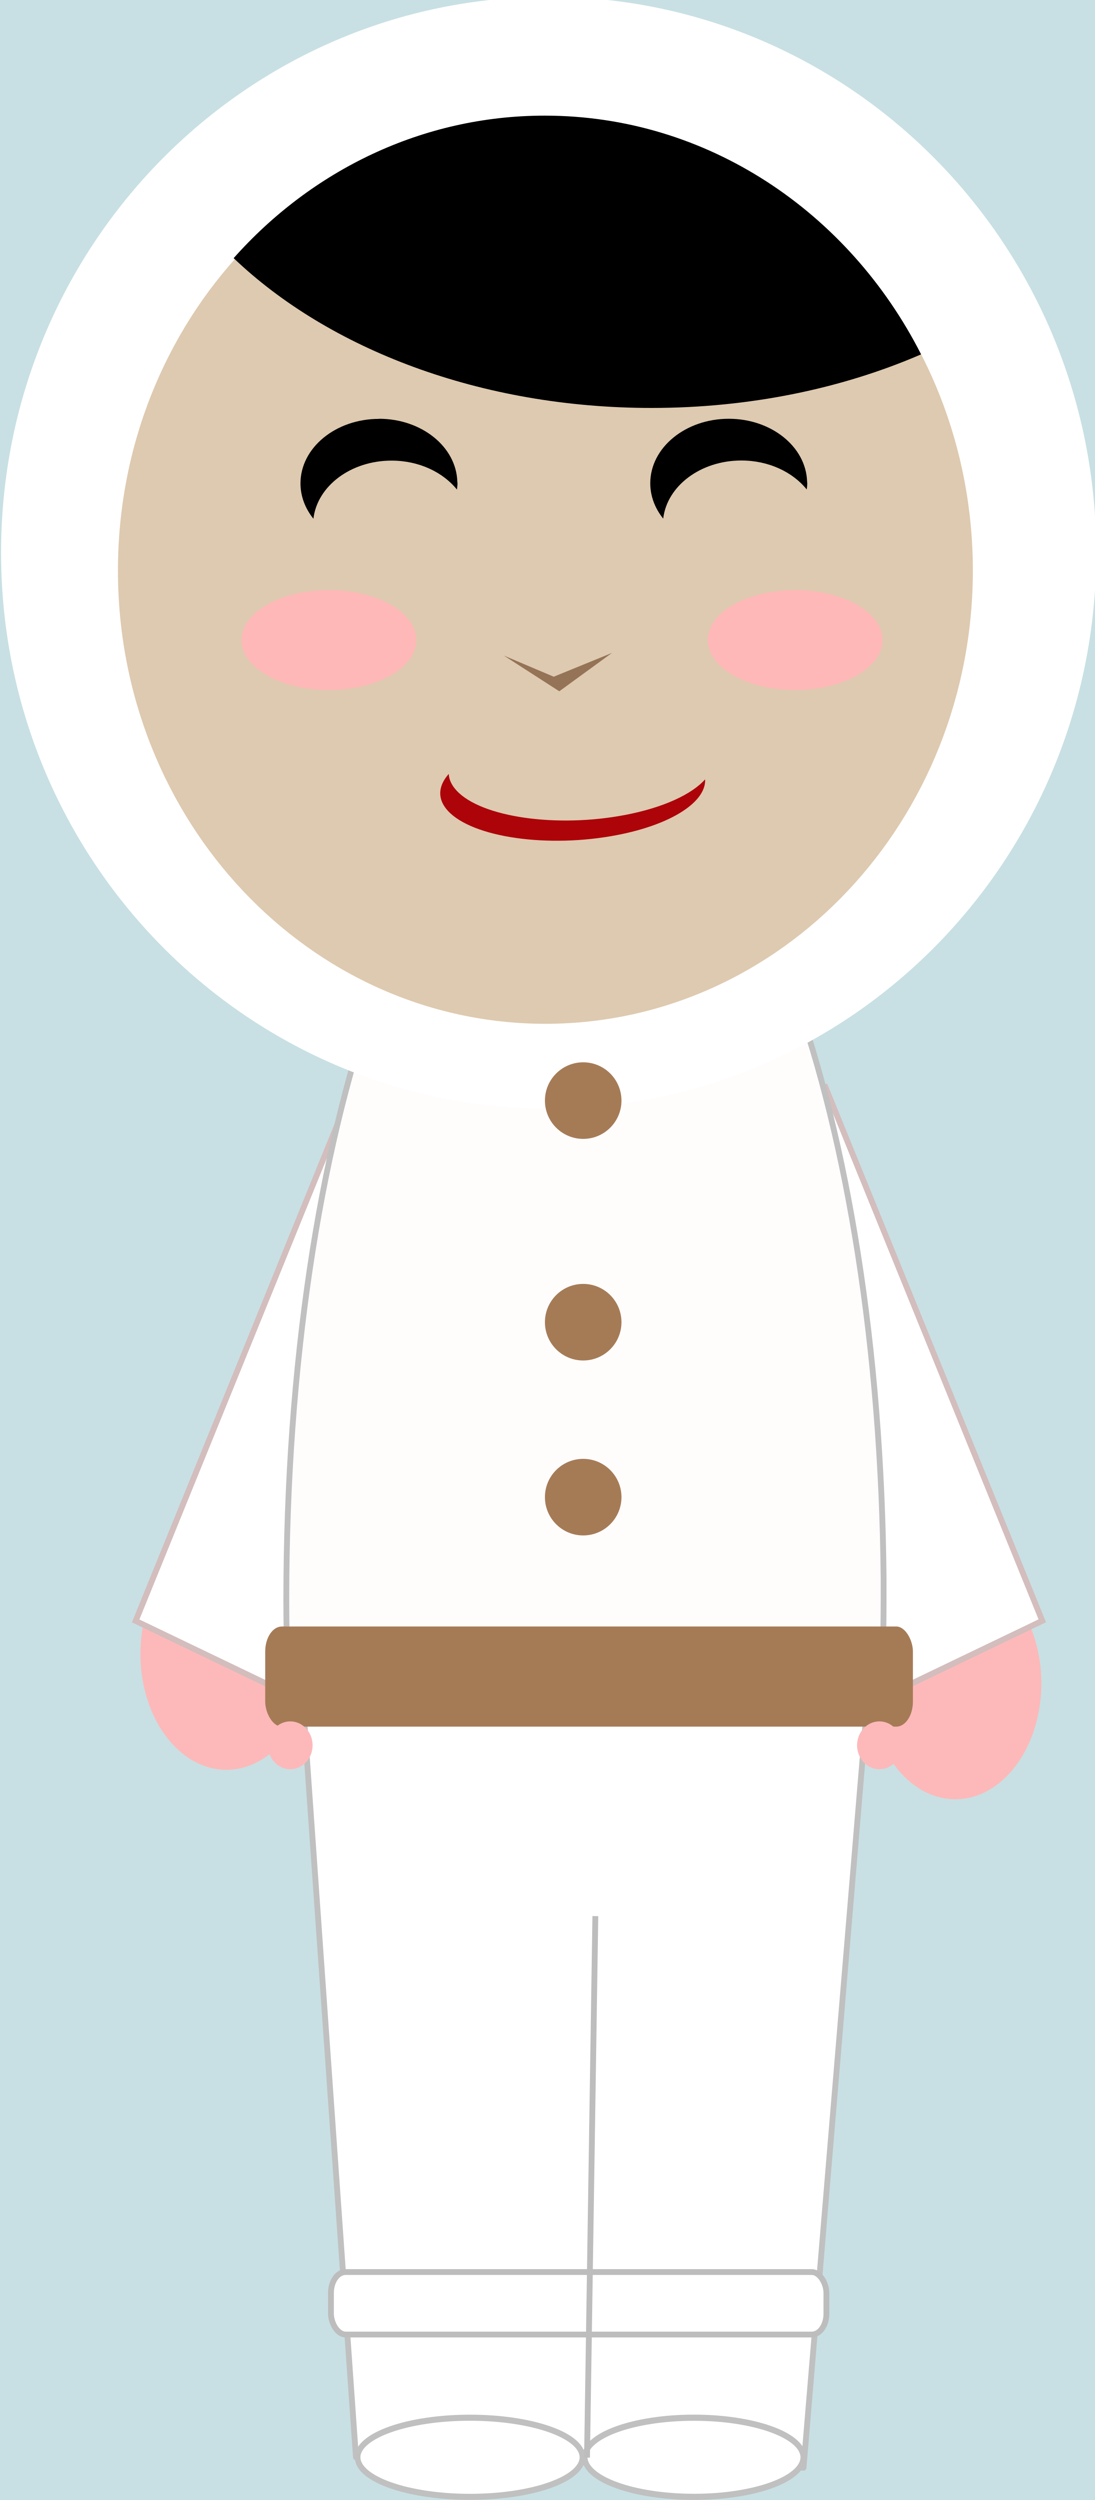 <?xml version="1.0" encoding="UTF-8" standalone="no"?>
<!-- Created with Inkscape (http://www.inkscape.org/) -->
<svg
    xmlns:inkscape="http://www.inkscape.org/namespaces/inkscape"
    xmlns:rdf="http://www.w3.org/1999/02/22-rdf-syntax-ns#"
    xmlns="http://www.w3.org/2000/svg"
    xmlns:cc="http://creativecommons.org/ns#"
    xmlns:dc="http://purl.org/dc/elements/1.1/"
    xmlns:sodipodi="http://sodipodi.sourceforge.net/DTD/sodipodi-0.dtd"
    xmlns:svg="http://www.w3.org/2000/svg"
    xmlns:ns1="http://sozi.baierouge.fr"
    xmlns:xlink="http://www.w3.org/1999/xlink"
    id="svg3071"
    sodipodi:docname="New document 5"
    viewBox="0 0 187.86 428.71"
    version="1.1"
    inkscape:version="0.47 r22583"
  >
  <sodipodi:namedview
      id="base"
      bordercolor="#666666"
      inkscape:pageshadow="2"
      inkscape:window-y="400"
      pagecolor="#ffffff"
      inkscape:window-height="483"
      inkscape:window-maximized="0"
      inkscape:zoom="0.12374369"
      inkscape:window-x="592"
      showgrid="false"
      borderopacity="1.0"
      inkscape:current-layer="layer1"
      inkscape:cx="106.07143"
      inkscape:cy="-174.60598"
      inkscape:window-width="565"
      inkscape:pageopacity="0.0"
      inkscape:document-units="px"
  />
  <g
      id="layer1"
      inkscape:label="Layer 1"
      inkscape:groupmode="layer"
      transform="translate(-268.93 -252.29)"
    >
    <rect
        id="rect3788"
        style="fill:#c8e0e3"
        height="489.99"
        width="274.27"
        y="222.59"
        x="221.48"
    />
    <g
        id="g4031"
        transform="translate(-397.5 -1220.8)"
      >
      <path
          id="rect4013"
          sodipodi:nodetypes="ccccc"
          style="stroke-linejoin:round;stroke:#c0c0c0;stroke-linecap:round;fill:#ffffff"
          transform="translate(-162.86 15.219)"
          d="m881.43 1752.1 96.429 0.357-10.714 128.57-76.786-1.786-8.929-127.14z"
      />
      <path
          id="path4001"
          sodipodi:rx="47.142857"
          sodipodi:ry="44.285713"
          style="fill-opacity:.965;fill:#ffb8b8"
          sodipodi:type="arc"
          d="m568.57 1918.6c0 24.458-21.107 44.286-47.143 44.286s-47.143-19.827-47.143-44.286c0-24.458 21.107-44.286 47.143-44.286 25.572 0 46.481 19.151 47.128 43.165"
          sodipodi:open="true"
          transform="matrix(.313 0 0 .449 667.12 900.29)"
          sodipodi:cy="1918.5714"
          sodipodi:cx="521.42859"
          sodipodi:end="6.2578765"
          sodipodi:start="0"
      />
      <path
          id="path3997"
          style="stroke:#d3bdbd;stroke-width:1px;fill:#ffffff"
          d="m807.87 1659.1 37.376 91.924-25.254 12.122-28.284-69.7 16.162-34.345z"
      />
      <path
          id="path3999"
          sodipodi:rx="47.142857"
          sodipodi:ry="44.285713"
          style="fill-opacity:.965;fill:#ffb8b8"
          sodipodi:type="arc"
          d="m568.57 1918.6c0 24.458-21.107 44.286-47.143 44.286s-47.143-19.827-47.143-44.286c0-24.458 21.107-44.286 47.143-44.286 25.572 0 46.481 19.151 47.128 43.165"
          sodipodi:open="true"
          transform="matrix(.313 0 0 .449 542.07 895.24)"
          sodipodi:cy="1918.5714"
          sodipodi:cx="521.42859"
          sodipodi:end="6.2578765"
          sodipodi:start="0"
      />
      <path
          id="path3995"
          d="m889.94 1643.9-37.376 91.924 25.254 12.122 28.284-69.7-16.162-34.345z"
          style="stroke:#d3bdbd;stroke-width:1px;fill:#ffffff"
          transform="translate(-162.86 15.219)"
      />
      <path
          id="path3984"
          d="m929.66 1586.5c-28.298 0-51.25 65.243-51.25 145.72 0 3.576 0.067 7.113 0.156 10.625h102.16c0.089-3.512 0.156-7.049 0.156-10.625v-3.688c-0.703-79.014-23.426-142.03-51.219-142.03z"
          style="stroke:#c0c0c0;fill:#fffcfc"
          transform="translate(-162.86 15.219)"
      />
      <path
          id="path3968"
          sodipodi:rx="85.714287"
          sodipodi:ry="87.85714"
          style="fill:#ffffff"
          sodipodi:type="arc"
          d="m1017.9 1579.3c0 48.522-38.376 87.857-85.714 87.857-47.339 0-85.714-39.335-85.714-87.857s38.376-87.857 85.714-87.857c46.494 0 84.51 37.993 85.687 85.634"
          sodipodi:open="true"
          transform="matrix(1.096 0 0 1.085 -261.12 -145.67)"
          sodipodi:cy="1579.2858"
          sodipodi:cx="932.14288"
          sodipodi:end="6.2578765"
          sodipodi:start="0"
      />
      <path
          id="path3950"
          sodipodi:rx="98.571426"
          sodipodi:ry="92.857147"
          style="fill:#decab0"
          sodipodi:type="arc"
          d="m648.57 1627.1c0 51.3-44.13 92.9-98.57 92.9s-98.571-41.574-98.571-92.857c0-51.284 44.132-92.857 98.571-92.857 53.468 0 97.187 40.155 98.54 90.507"
          sodipodi:open="true"
          transform="matrix(.744 0 0 .837 350.8 209.01)"
          sodipodi:cy="1627.1428"
          sodipodi:cx="550"
          sodipodi:end="6.2578765"
          sodipodi:start="0"
      />
      <path
          id="path3952"
          d="m894.31 1529.7c-7.432 0-13.469 4.96-13.469 11.062 0 2.237 0.827 4.323 2.219 6.063 0.654-5.602 6.413-9.969 13.406-9.969 4.688 0 8.808 1.972 11.219 4.969 0.041-0.352 0.094-0.702 0.094-1.063l-0.03-0.3c-0.185-5.992-6.138-10.781-13.438-10.781z"
          style="fill:#000000"
          transform="translate(-162.86 15.219)"
      />
      <path
          id="path3957"
          style="fill:#000000"
          d="m791.46 1544.9c-7.432 0-13.469 4.96-13.469 11.062 0 2.237 0.827 4.323 2.219 6.063 0.654-5.602 6.413-9.969 13.406-9.969 4.688 0 8.808 1.972 11.219 4.969 0.041-0.352 0.094-0.702 0.094-1.063l-0.031-0.281c-0.185-5.992-6.138-10.781-13.438-10.781z"
      />
      <path
          id="path3961"
          style="fill:#957357"
          d="m752.86 1585.5 8.571 3.633 10-4.087-9.048 6.584-9.524-6.13z"
      />
      <path
          id="path3963"
          style="fill:#ad0409"
          d="m743.42 1605.8c-1.826 2.052-2.022 4.291-0.147 6.331 4.209 4.578 17.197 6.434 29.014 4.157 9.437-1.819 15.294-5.724 15.116-9.557-2.273 2.553-7.105 4.831-13.656 6.093-11.817 2.277-24.788 0.402-28.997-4.176-0.848-0.922-1.286-1.882-1.33-2.848z"
      />
      <path
          id="path3970"
          d="m922.75 1477.7c-21.036 0-40.005 9.398-53.375 24.437 16.355 15.607 42.368 25.688 71.688 25.688 16.917 0 32.749-3.347 46.25-9.188-12.392-24.398-36.678-40.937-64.562-40.937z"
          style="fill:#000000"
          transform="translate(-162.86 15.219)"
      />
      <path
          id="path3976"
          sodipodi:rx="15"
          sodipodi:ry="4.6428571"
          style="fill:#ffb8b8"
          sodipodi:type="arc"
          d="m905 1571.8c0 2.564-6.716 4.643-15 4.643s-15-2.079-15-4.643c0-2.564 6.716-4.643 15-4.643 8.136 0 14.789 2.008 14.995 4.525"
          sodipodi:open="true"
          transform="matrix(1 0 0 1.846 -167.14 -1318.7)"
          sodipodi:cy="1571.7858"
          sodipodi:cx="890"
          sodipodi:end="6.2578765"
          sodipodi:start="0"
      />
      <path
          id="path3978"
          sodipodi:rx="15"
          sodipodi:ry="4.6428571"
          style="fill:#ffb8b8"
          sodipodi:type="arc"
          d="m905 1571.8c0 2.564-6.716 4.643-15 4.643s-15-2.079-15-4.643c0-2.564 6.716-4.643 15-4.643 8.136 0 14.789 2.008 14.995 4.525"
          sodipodi:open="true"
          transform="matrix(1 0 0 1.846 -87.143 -1318.7)"
          sodipodi:cy="1571.7858"
          sodipodi:cx="890"
          sodipodi:end="6.2578765"
          sodipodi:start="0"
      />
      <rect
          id="rect3991"
          style="fill:#a57b56"
          rx="2.857"
          ry="4.286"
          height="17.173"
          width="111.12"
          y="1752"
          x="711.93"
      />
      <path
          id="path4003"
          sodipodi:rx="10"
          sodipodi:ry="10.714286"
          style="fill:#fdb9ba"
          sodipodi:type="arc"
          d="m442.14 1868.6c0 5.917-4.477 10.714-10 10.714s-10-4.797-10-10.714c0-5.917 4.477-10.714 10-10.714 5.424 0 9.86 4.633 9.997 10.443"
          sodipodi:open="true"
          transform="matrix(.383 0 0 .383 550.72 1056.7)"
          sodipodi:cy="1868.5714"
          sodipodi:cx="432.14285"
          sodipodi:end="6.2578765"
          sodipodi:start="0"
      />
      <path
          id="path4011"
          sodipodi:rx="10"
          sodipodi:ry="10.714286"
          style="fill:#fdb9ba"
          sodipodi:type="arc"
          d="m442.14 1868.6c0 5.917-4.477 10.714-10 10.714s-10-4.797-10-10.714c0-5.917 4.477-10.714 10-10.714 5.424 0 9.86 4.633 9.997 10.443"
          sodipodi:open="true"
          transform="matrix(.383 0 0 .383 651.79 1056.7)"
          sodipodi:cy="1868.5714"
          sodipodi:cx="432.14285"
          sodipodi:end="6.2578765"
          sodipodi:start="0"
      />
      <rect
          id="rect4015"
          style="stroke:#bdbdbd;fill:#ffffff"
          rx="2.5"
          ry="3.571"
          height="10.714"
          width="85"
          y="1862.7"
          x="723.21"
      />
      <path
          id="path4017"
          sodipodi:rx="20.892857"
          sodipodi:ry="6.7857141"
          style="stroke-linejoin:round;stroke:#c0c0c0;stroke-linecap:round;stroke-width:1.041;fill:#ffffff"
          sodipodi:type="arc"
          d="m928.21 1877.1c0 3.748-9.354 6.786-20.893 6.786s-20.893-3.038-20.893-6.786c0-3.748 9.354-6.786 20.893-6.786 11.333 0 20.599 2.934 20.886 6.614"
          sodipodi:open="true"
          transform="matrix(.923 0 0 1 -90.385 17.362)"
          sodipodi:cy="1877.1428"
          sodipodi:cx="907.32141"
          sodipodi:end="6.2578765"
          sodipodi:start="0"
      />
      <path
          id="path4019"
          sodipodi:rx="20.892857"
          sodipodi:ry="6.7857141"
          style="stroke-linejoin:round;stroke:#c0c0c0;stroke-linecap:round;stroke-width:1.056;fill:#ffffff"
          sodipodi:type="arc"
          d="m928.21 1877.1c0 3.748-9.354 6.786-20.893 6.786s-20.893-3.038-20.893-6.786c0-3.748 9.354-6.786 20.893-6.786 11.333 0 20.599 2.934 20.886 6.614"
          sodipodi:open="true"
          transform="matrix(.897 0 0 1 -28.37 17.362)"
          sodipodi:cy="1877.1428"
          sodipodi:cx="907.32141"
          sodipodi:end="6.2578765"
          sodipodi:start="0"
      />
      <path
          id="path4022"
          d="m930 1879.3 1.429-92.857"
          style="stroke:#bdbdbd;stroke-width:1px;fill:none"
          transform="translate(-162.86 15.219)"
      />
      <path
          id="path4025"
          sodipodi:rx="6.5659914"
          sodipodi:ry="6.5659914"
          style="fill:#a57b56"
          sodipodi:type="arc"
          d="m935.91 1714.6c0 3.626-2.94 6.566-6.566 6.566s-6.566-2.94-6.566-6.566 2.94-6.566 6.566-6.566c3.562 0 6.474 2.839 6.564 6.4"
          sodipodi:open="true"
          transform="translate(-162.86 15.219)"
          sodipodi:cy="1714.584"
          sodipodi:cx="929.34033"
          sodipodi:end="6.2578765"
          sodipodi:start="0"
      />
      <path
          id="path4027"
          sodipodi:rx="6.5659914"
          sodipodi:ry="6.5659914"
          style="fill:#a57b56"
          sodipodi:type="arc"
          d="m935.91 1714.6c0 3.626-2.94 6.566-6.566 6.566s-6.566-2.94-6.566-6.566 2.94-6.566 6.566-6.566c3.562 0 6.474 2.839 6.564 6.4"
          sodipodi:open="true"
          transform="translate(-162.86 -14.781)"
          sodipodi:cy="1714.584"
          sodipodi:cx="929.34033"
          sodipodi:end="6.2578765"
          sodipodi:start="0"
      />
      <path
          id="path4029"
          sodipodi:rx="6.5659914"
          sodipodi:ry="6.5659914"
          style="fill:#a57b56"
          sodipodi:type="arc"
          d="m935.91 1714.6c0 3.626-2.94 6.566-6.566 6.566s-6.566-2.94-6.566-6.566 2.94-6.566 6.566-6.566c3.562 0 6.474 2.839 6.564 6.4"
          sodipodi:open="true"
          transform="translate(-162.86 -52.781)"
          sodipodi:cy="1714.584"
          sodipodi:cx="929.34033"
          sodipodi:end="6.2578765"
          sodipodi:start="0"
      />
    </g
    >
  </g
  >
</svg
>
